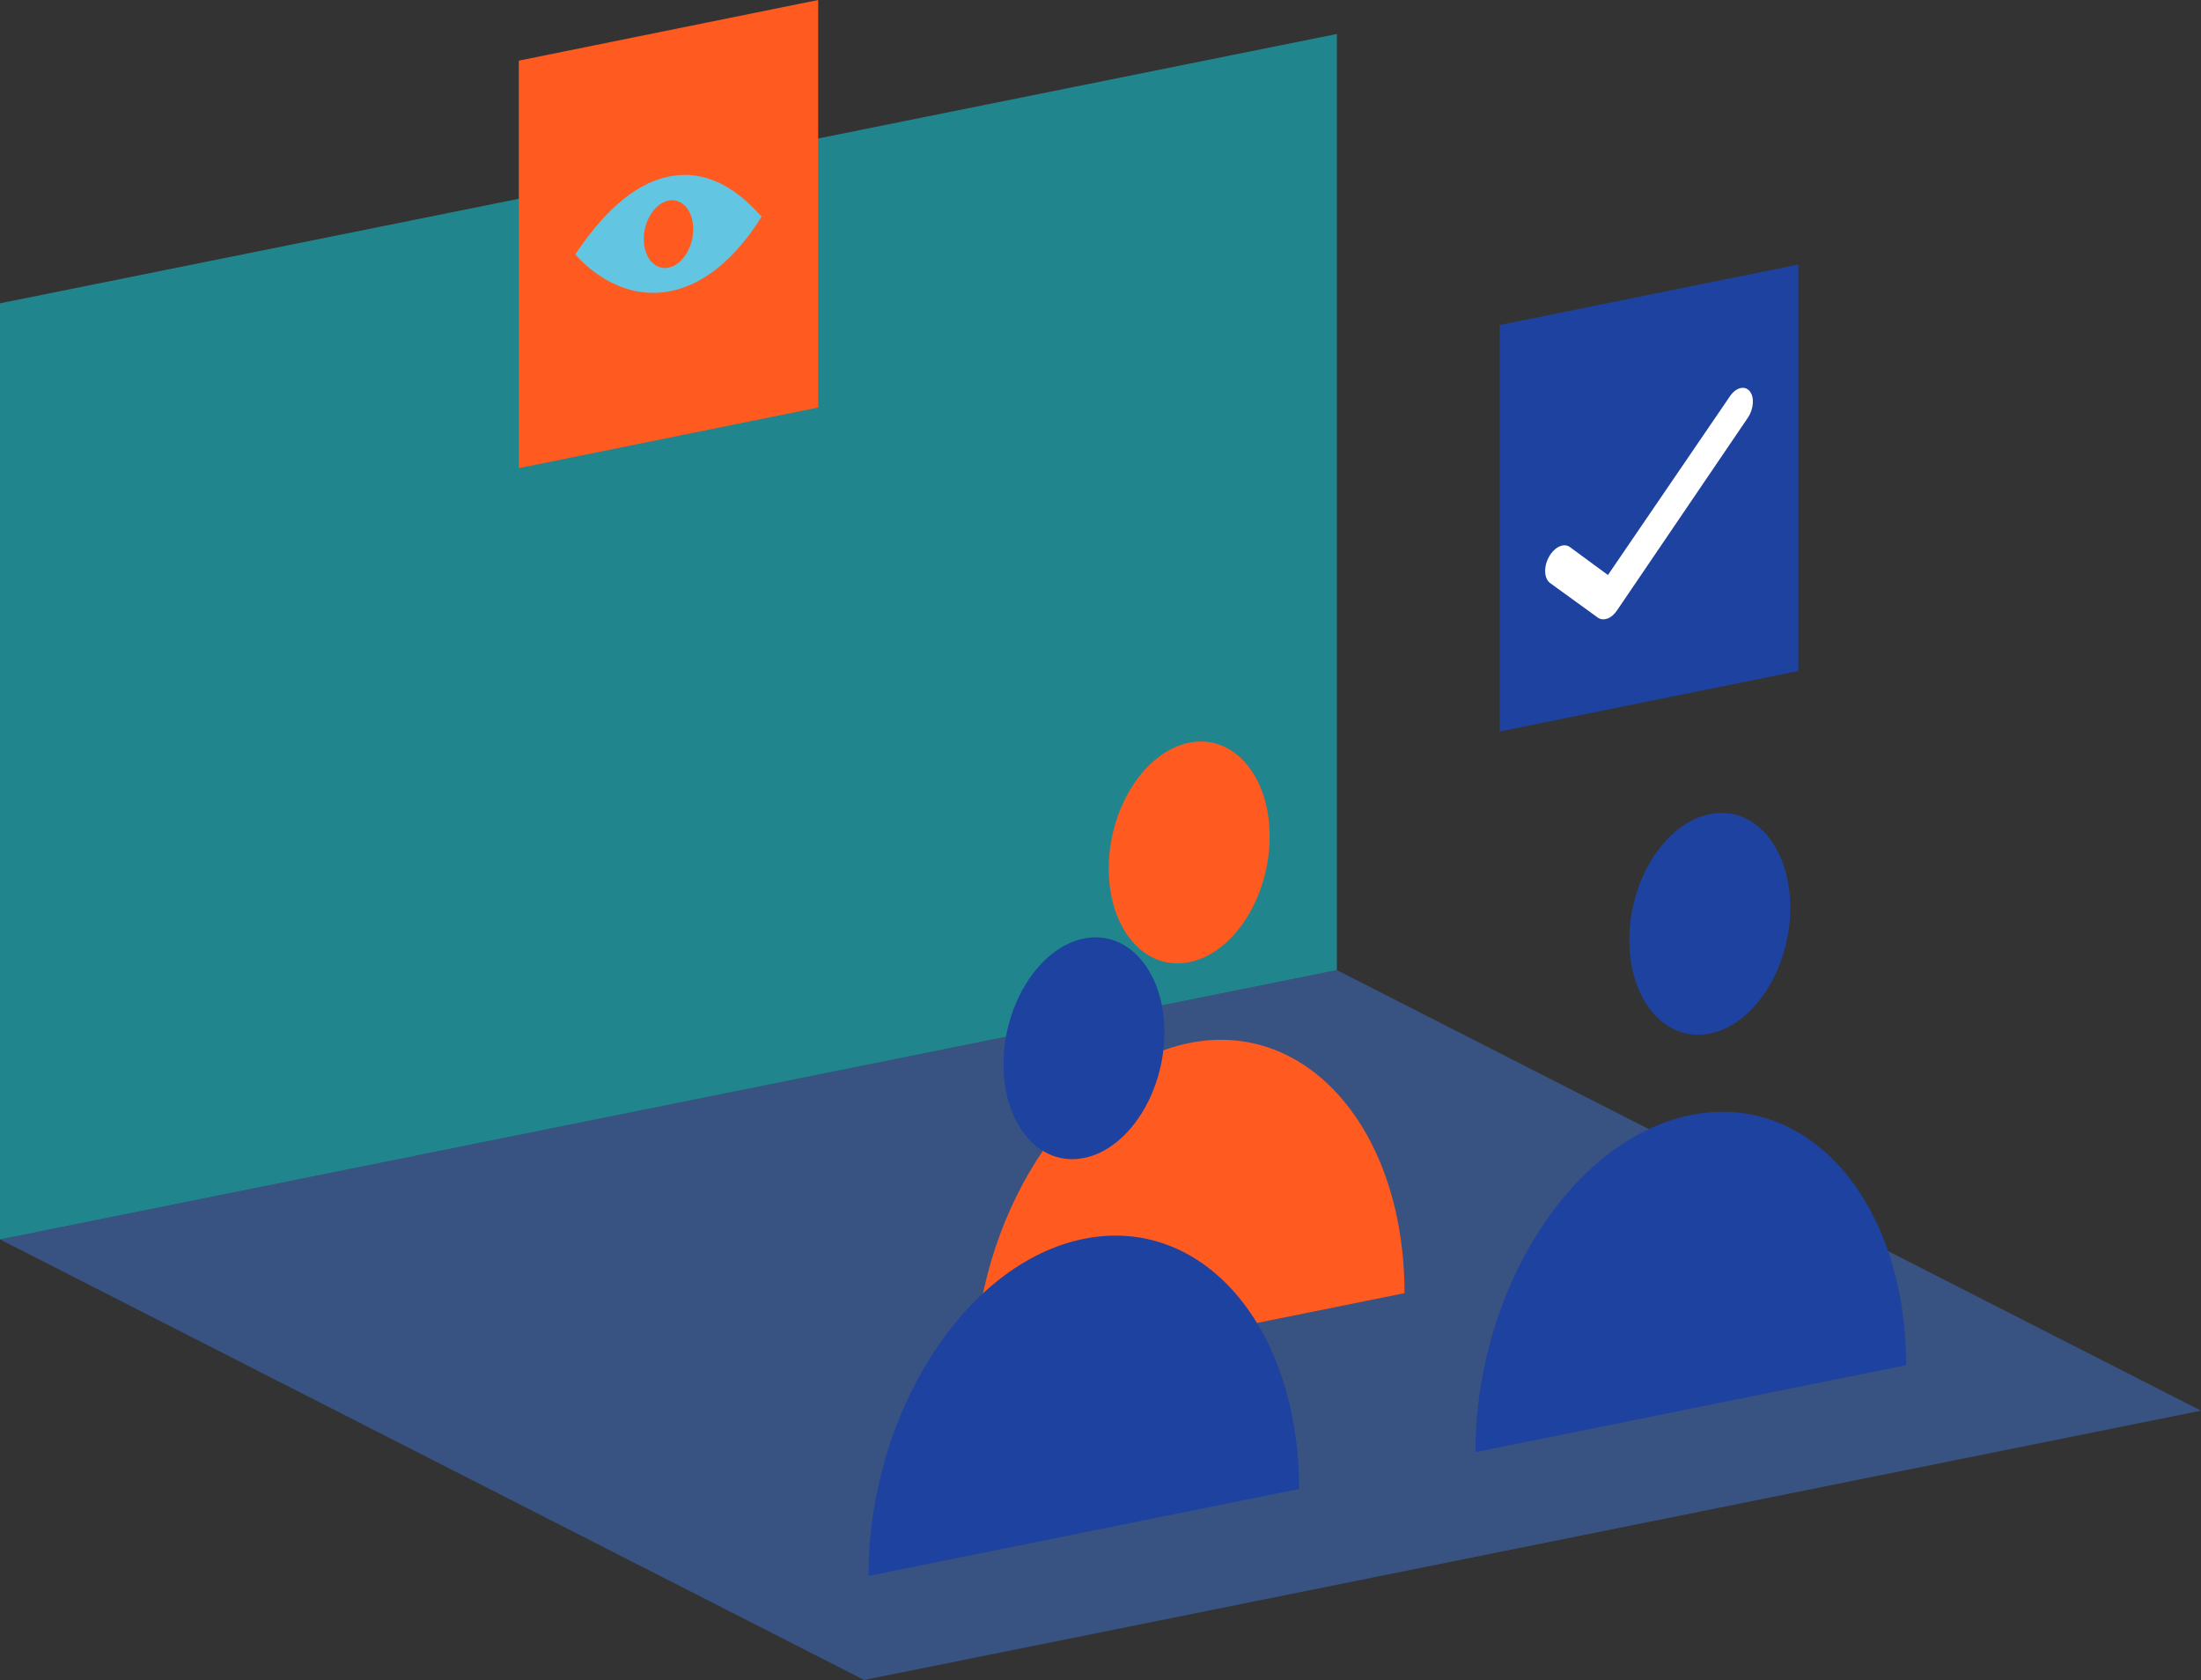 <?xml version="1.0" encoding="UTF-8"?>
<svg id="Layer_2" data-name="Layer 2" xmlns="http://www.w3.org/2000/svg" viewBox="0 0 147.04 112.22">
  <rect x="0" y="0" width="147.04" height="112.22" fill="#333333" stroke="none"/>
  <defs>
    <style>
      .cls-1 {
        fill: #fff;
      }

      .cls-2 {
        fill: #ff5a1f;
      }

      .cls-3 {
        fill: #16bdca;
        opacity: .6;
      }

      .cls-3, .cls-4 {
        isolation: isolate;
      }

      .cls-4 {
        fill: #3f83f8;
        opacity: .4;
      }

      .cls-5 {
        fill: #62c5e1;
      }

      .cls-6 {
        fill: #1e429f;
      }
    </style>
  </defs>
  <g id="Layer_1-2" data-name="Layer 1">
    <g>
      <polygon class="cls-4" points="147.04 94.23 57.73 112.22 0 82.79 89.31 64.8 147.04 94.23"/>
      <polygon class="cls-3" points="89.31 64.8 0 82.79 0 20.26 89.31 2.27 89.31 64.8"/>
      <polygon class="cls-2" points="54.66 27.22 34.66 31.27 34.66 4.05 54.66 0 54.66 27.22"/>
      <path class="cls-5" d="M38.43,16.99c.74-1.08,2.81-4.15,5.65-5.04,3.68-1.16,6.15,1.84,6.8,2.52-.55.87-2.84,4.56-6.47,5.04-3.12.42-5.35-1.79-5.98-2.52Z"/>
      <path class="cls-2" d="M43.01,15.97c0,1.24.74,2.09,1.65,1.91.91-.18,1.65-1.34,1.65-2.57,0-1.24-.74-2.09-1.65-1.91-.91.18-1.65,1.34-1.65,2.57Z"/>
      <path class="cls-2" d="M74.07,58.02c0,4.05,2.41,6.85,5.38,6.25,2.97-.59,5.37-4.36,5.37-8.4s-2.41-6.85-5.37-6.26c-2.97.59-5.38,4.36-5.38,8.4Z"/>
      <path class="cls-2" d="M93.83,86.38l-28.77,5.81c0-10.84,6.45-20.92,14.4-22.52,7.94-1.59,14.37,5.89,14.37,16.71Z"/>
      <path class="cls-6" d="M108.85,62.79c0,4.05,2.41,6.85,5.38,6.25,2.97-.59,5.37-4.36,5.37-8.4,0-4.05-2.41-6.85-5.37-6.26-2.97.59-5.38,4.36-5.38,8.4Z"/>
      <path class="cls-6" d="M127.34,91.19l-28.77,5.81c0-10.84,6.45-20.92,14.4-22.52,7.94-1.59,14.37,5.89,14.37,16.71Z"/>
      <path class="cls-6" d="M67.04,71.1c0,4.05,2.41,6.85,5.38,6.25,2.97-.59,5.37-4.36,5.37-8.4s-2.41-6.85-5.37-6.26c-2.97.59-5.38,4.36-5.38,8.4Z"/>
      <path class="cls-6" d="M86.79,99.46l-28.77,5.81c0-10.84,6.45-20.92,14.4-22.52,7.94-1.59,14.37,5.89,14.37,16.71Z"/>
      <polygon class="cls-6" points="120.14 44.82 100.19 48.86 100.19 21.71 120.14 17.67 120.14 44.82"/>
      <path class="cls-1" d="M107.4,41.31c-.23.09-.46.08-.65-.05l-3.19-2.31c-.41-.3-.45-1.09-.08-1.75.37-.67,1-.96,1.41-.65l2.53,1.86,8.15-11.94c.4-.59.99-.74,1.32-.34.33.39.27,1.19-.12,1.77l-8.74,12.87c-.18.27-.41.46-.63.55Z"/>
    </g>
  </g>
</svg>